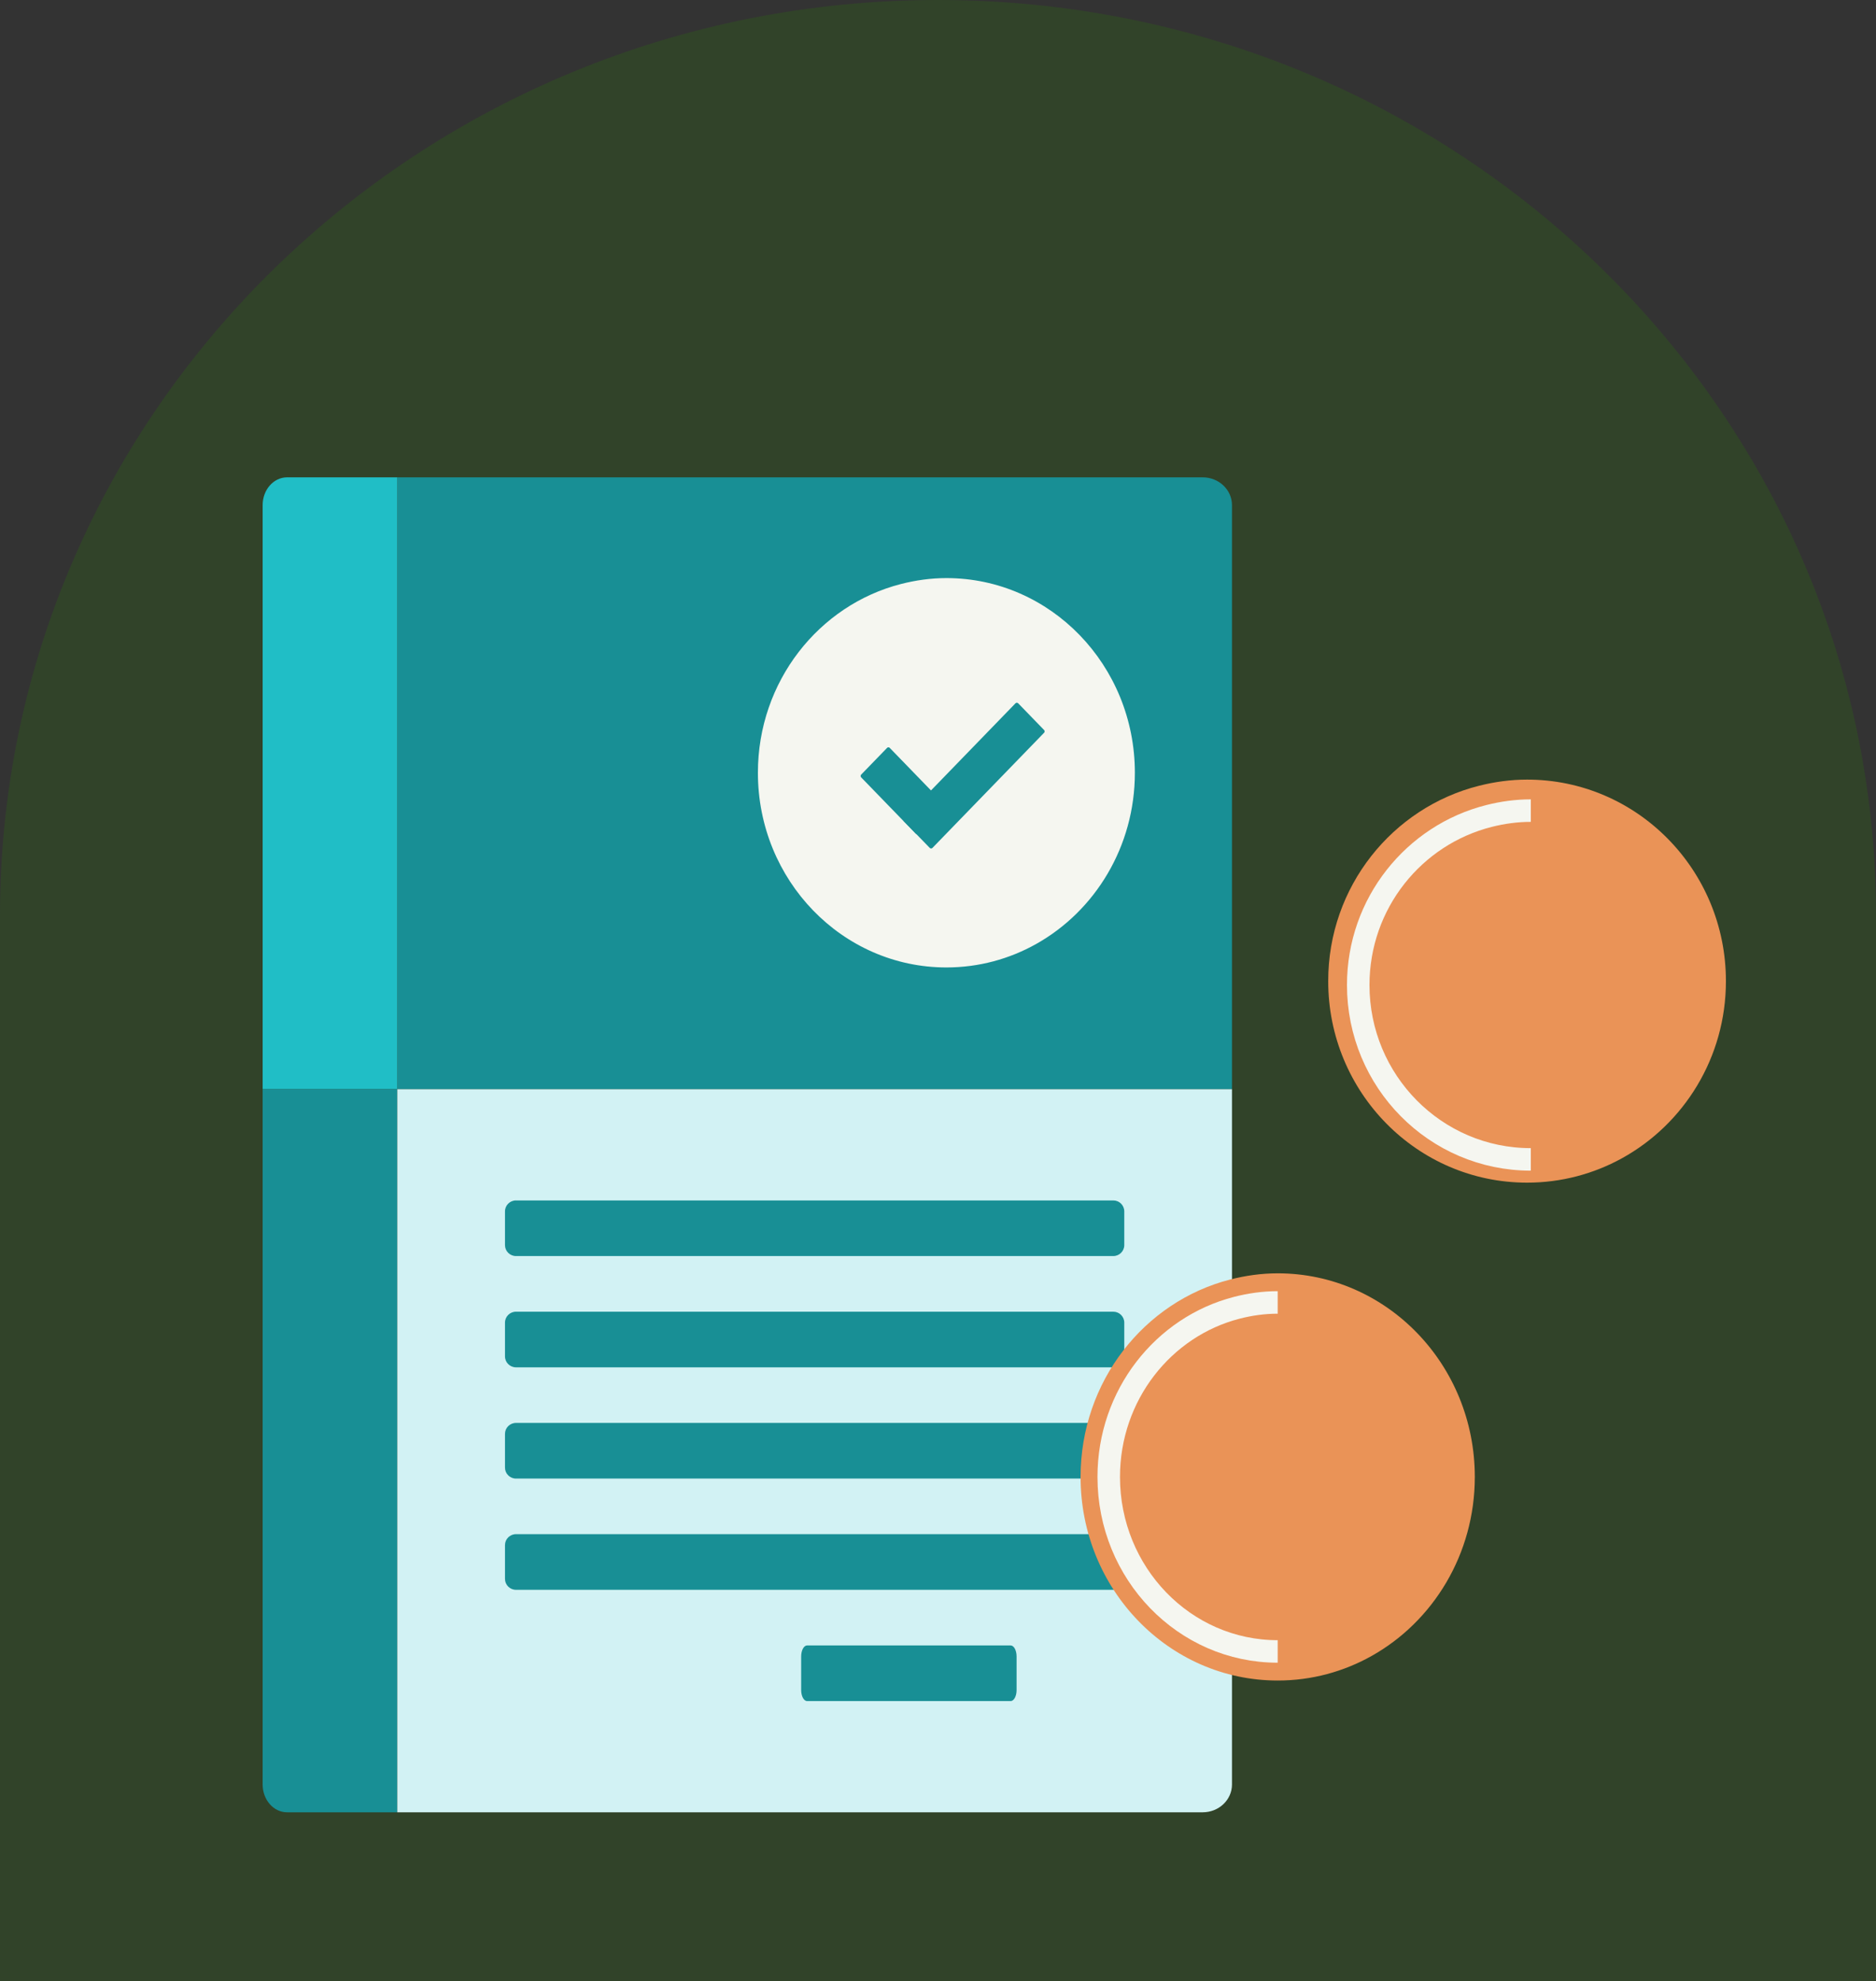 <svg xmlns="http://www.w3.org/2000/svg" width="250" height="264" viewBox="0 0 250 264" fill="none"><rect x="0" y="0" width="250" height="264" fill="#333333" stroke="none"/><path fill-rule="evenodd" clip-rule="evenodd" d="M125.001 0C194.036 0 250 54.613 250 121.983V264H125H0V121.983C0 54.613 55.965 0 125.001 0Z" fill="#314329"></path><path fill-rule="evenodd" clip-rule="evenodd" d="M164.177 67.32C164.177 65.273 162.429 63.613 160.272 63.613H52.941V145.153H164.177V67.32Z" fill="#188F95"></path><path fill-rule="evenodd" clip-rule="evenodd" d="M38.257 63.613C36.458 63.613 35 65.273 35 67.32V145.153H52.941V63.613H38.257Z" fill="#20BEC6"></path><path fill-rule="evenodd" clip-rule="evenodd" d="M35 145.152V237.812C35 239.859 36.458 241.518 38.257 241.518H52.941V145.152H35Z" fill="#188F95"></path><path fill-rule="evenodd" clip-rule="evenodd" d="M52.941 145.152V241.518H160.272C162.429 241.518 164.177 239.859 164.177 237.812V145.152H52.941Z" fill="#D2F2F4"></path><path fill-rule="evenodd" clip-rule="evenodd" d="M68.757 159.977H148.361C149.169 159.977 149.824 160.632 149.824 161.439V165.928C149.824 166.734 149.169 167.389 148.361 167.389H68.757C67.95 167.389 67.295 166.734 67.295 165.928V161.439C67.295 160.632 67.95 159.977 68.757 159.977" fill="#188F95"></path><path fill-rule="evenodd" clip-rule="evenodd" d="M68.757 174.805H148.361C149.169 174.805 149.824 175.46 149.824 176.267V180.756C149.824 181.562 149.169 182.217 148.361 182.217H68.757C67.95 182.217 67.295 181.562 67.295 180.756V176.267C67.295 175.46 67.95 174.805 68.757 174.805" fill="#188F95"></path><path fill-rule="evenodd" clip-rule="evenodd" d="M68.757 189.629H148.361C149.169 189.629 149.824 190.284 149.824 191.092V195.58C149.824 196.386 149.169 197.042 148.361 197.042H68.757C67.95 197.042 67.295 196.386 67.295 195.58V191.092C67.295 190.284 67.95 189.629 68.757 189.629" fill="#188F95"></path><path fill-rule="evenodd" clip-rule="evenodd" d="M68.757 204.453H148.361C149.169 204.453 149.824 205.108 149.824 205.916V210.404C149.824 211.211 149.169 211.866 148.361 211.866H68.757C67.95 211.866 67.295 211.211 67.295 210.404V205.916C67.295 205.108 67.95 204.453 68.757 204.453" fill="#188F95"></path><path fill-rule="evenodd" clip-rule="evenodd" d="M107.557 219.281H134.68C135.117 219.281 135.472 219.937 135.472 220.744V225.232C135.472 226.039 135.117 226.694 134.68 226.694H107.557C107.12 226.694 106.766 226.039 106.766 225.232V220.744C106.766 219.937 107.12 219.281 107.557 219.281" fill="#188F95"></path><path fill-rule="evenodd" clip-rule="evenodd" d="M126.118 77.039C124.023 77.039 122.001 77.332 120.055 77.831C109.118 80.637 101 90.819 101 102.983C101 117.311 112.245 128.928 126.118 128.928C130.453 128.928 134.53 127.794 138.089 125.797C145.92 121.405 151.235 112.834 151.235 102.983C151.235 88.655 139.99 77.039 126.118 77.039" fill="#F5F6F0"></path><rect width="21.887" height="5.472" rx="0.25" transform="matrix(-0.696 0.718 -0.696 -0.718 139.314 97.469)" fill="#188F95"></rect><rect width="10.943" height="5.472" rx="0.25" transform="matrix(-0.696 -0.718 0.696 -0.718 122.199 111.27)" fill="#188F95"></rect><path fill-rule="evenodd" clip-rule="evenodd" d="M170.268 169.691C168.078 169.691 165.962 169.998 163.927 170.52C152.49 173.454 144 184.102 144 196.823C144 211.808 155.76 223.957 170.268 223.957C174.801 223.957 179.065 222.77 182.787 220.682C190.977 216.089 196.536 207.126 196.536 196.823C196.536 181.839 184.775 169.691 170.268 169.691" fill="#EA9357"></path><path d="M170.267 173.57C168.389 173.57 166.576 173.833 164.832 174.28C155.029 176.795 147.752 185.922 147.752 196.826C147.752 209.669 157.832 220.082 170.267 220.082" stroke="#F5F6F0" stroke-width="3"></path><path fill-rule="evenodd" clip-rule="evenodd" d="M203.501 103.895C201.29 103.895 199.156 104.198 197.103 104.715C185.565 107.619 177 118.158 177 130.75C177 145.582 188.864 157.607 203.501 157.607C208.073 157.607 212.375 156.432 216.13 154.366C224.392 149.819 230 140.947 230 130.75C230 115.918 218.136 103.895 203.501 103.895" fill="#EA9357"></path><path d="M204 108.027C202.082 108.027 200.23 108.29 198.448 108.737C188.434 111.25 181 120.371 181 131.268C181 144.103 191.297 154.509 204 154.509" stroke="#F5F6F0" stroke-width="3"></path></svg>